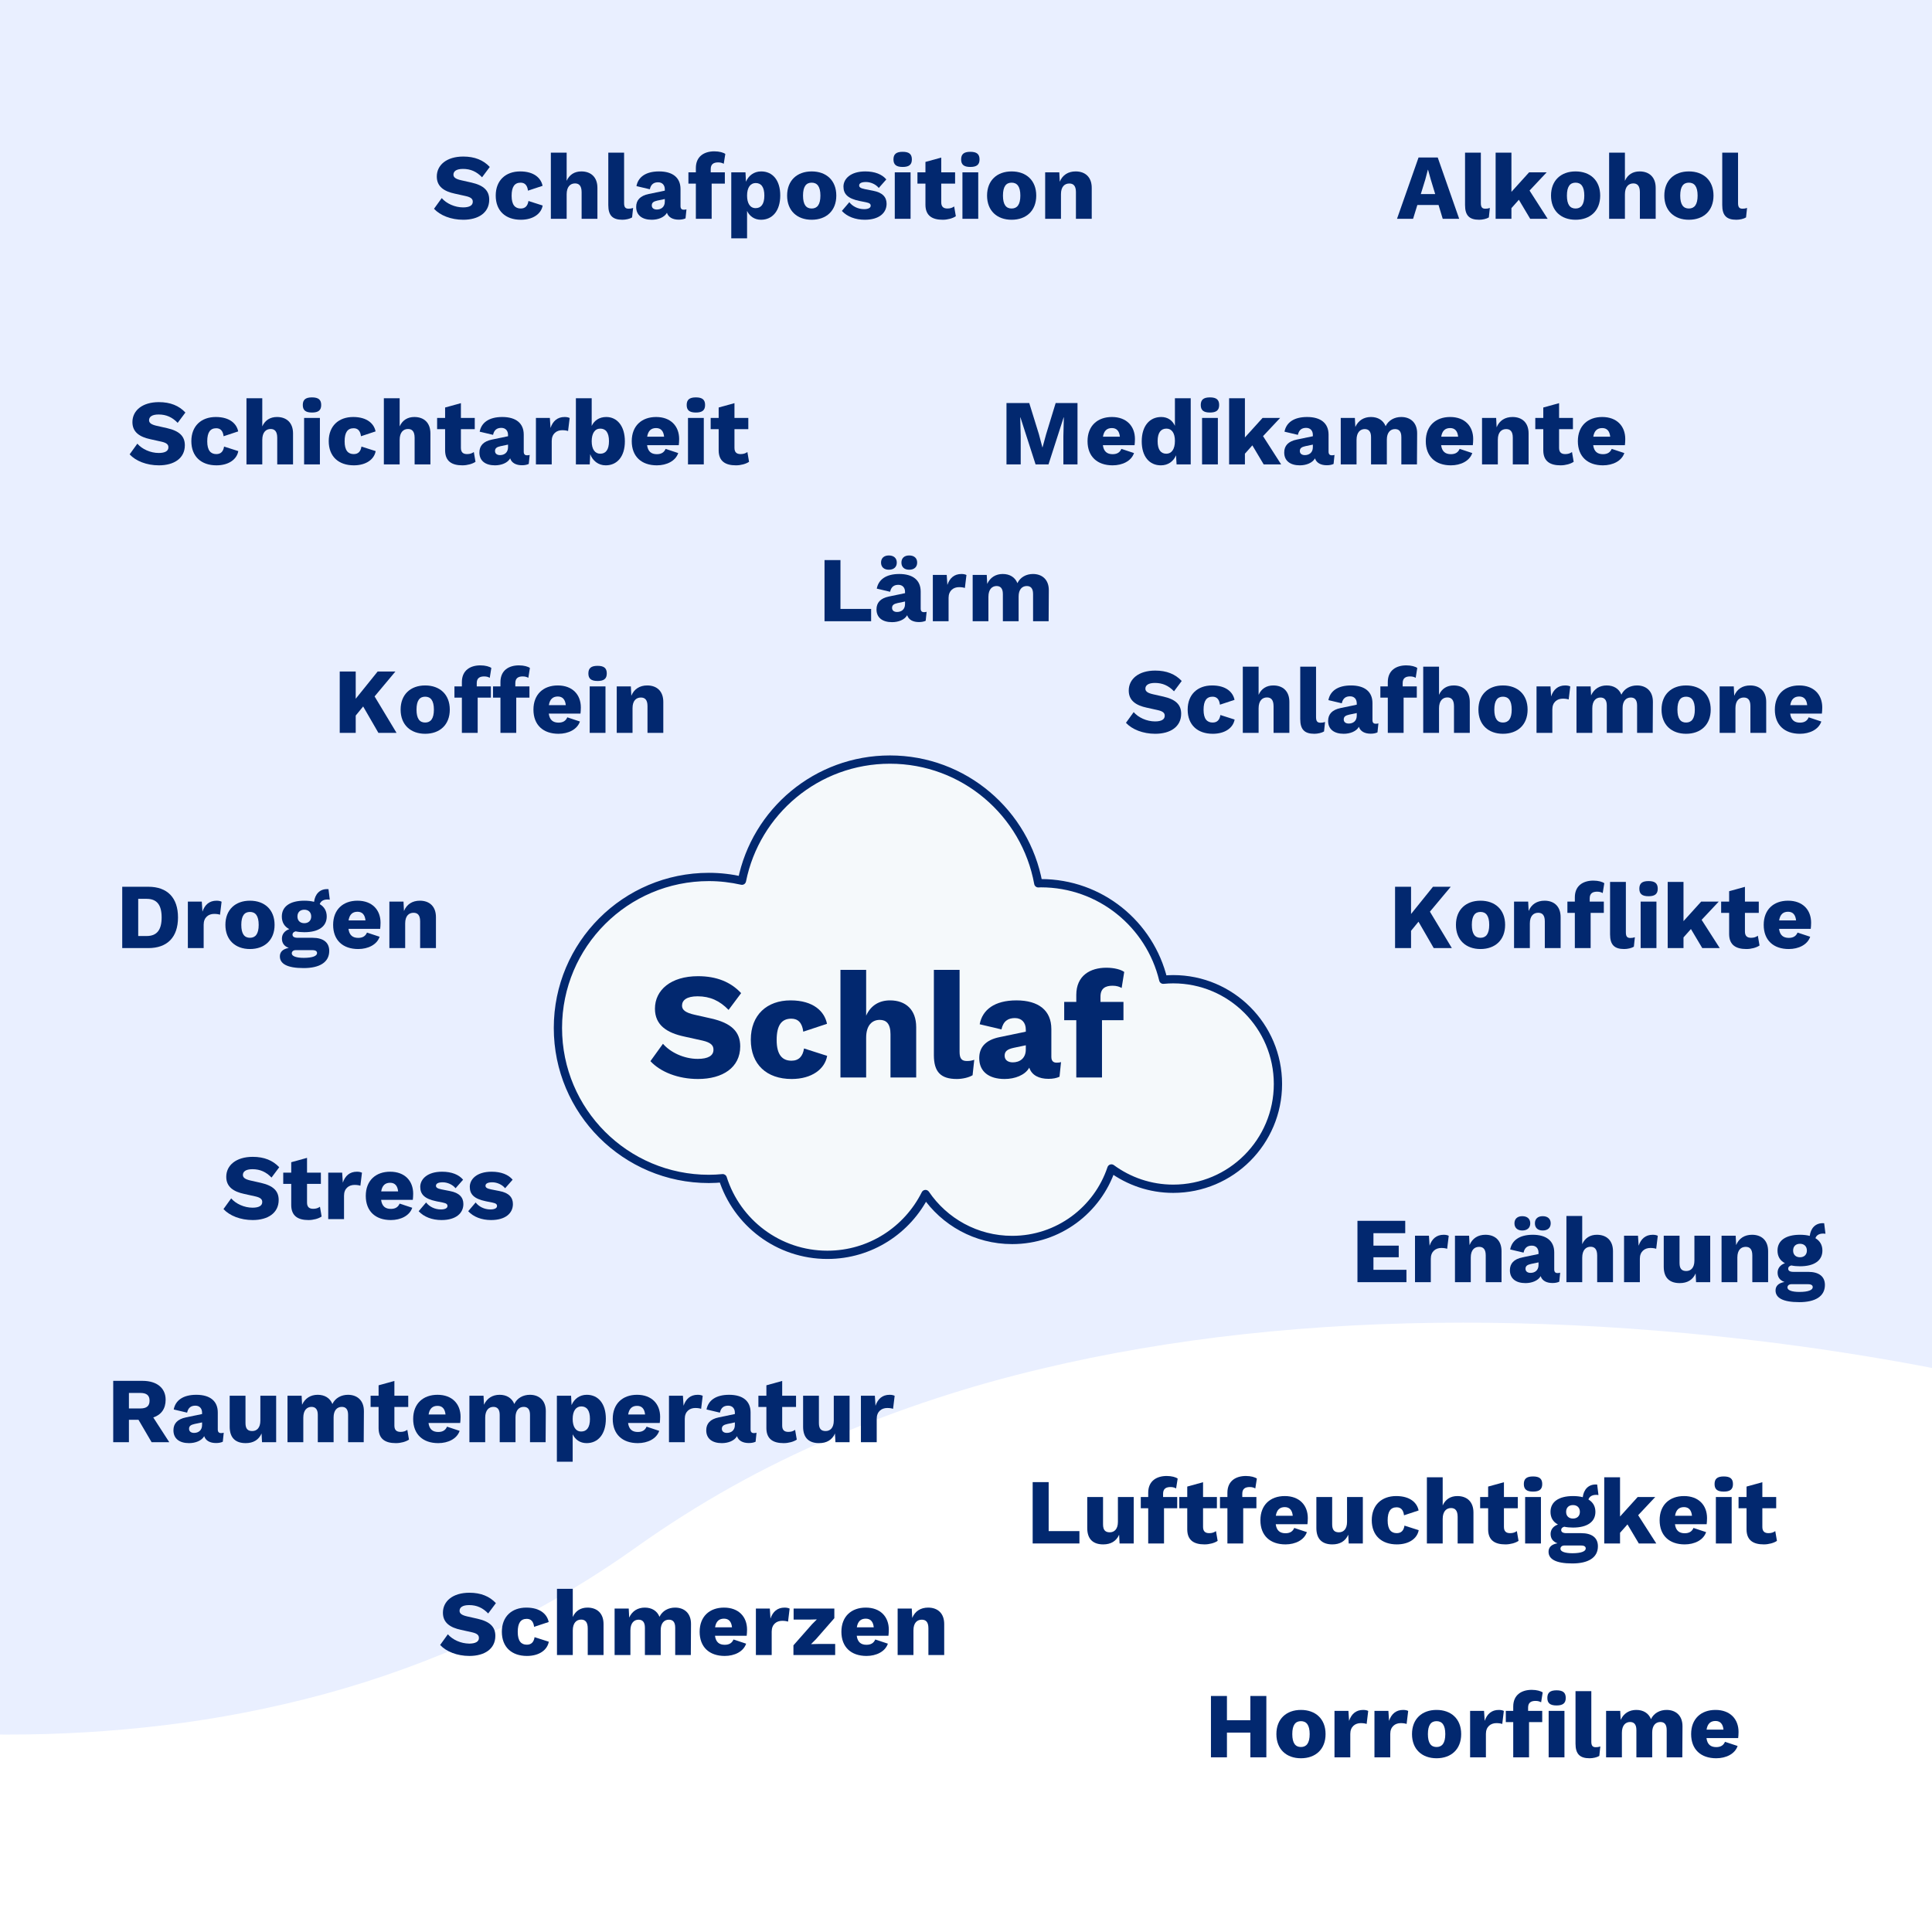 <?xml version="1.0" encoding="UTF-8"?> <svg xmlns="http://www.w3.org/2000/svg" xmlns:xlink="http://www.w3.org/1999/xlink" width="810" viewBox="0 0 810 810" height="810"> <defs> <g id="a"> <path d="M 26.344 0 L 19.641 -10.367 C 22.992 -11.496 24.824 -14.027 24.824 -17.809 C 24.824 -22.641 21.238 -25.719 15.121 -25.719 L 2.844 -25.719 L 2.844 0 L 9.43 0 L 9.43 -9.391 L 13.445 -9.391 L 18.941 0 Z M 9.43 -20.652 L 14.184 -20.652 C 16.797 -20.652 18.082 -19.68 18.082 -17.418 C 18.082 -15.121 16.797 -14.145 14.184 -14.145 L 9.43 -14.145 Z M 9.43 -20.652"></path> </g> <g id="i"> <path d="M 9.547 -5.184 L 9.547 -25.719 L 2.844 -25.719 L 2.844 0 L 22.445 0 L 22.445 -5.184 Z M 9.547 -5.184"></path> </g> <g id="p"> <path d="M 12.898 -26.109 C 5.922 -26.109 1.793 -22.562 1.793 -17.73 C 1.793 -13.445 4.949 -11.496 9.312 -10.562 L 14.066 -9.508 C 16.25 -9.004 16.914 -8.223 16.875 -7.133 C 16.875 -5.613 15.473 -4.793 12.82 -4.793 C 9.312 -4.793 5.805 -6.43 3.859 -8.691 L 0.625 -4.207 C 3.195 -1.441 7.715 0.391 12.898 0.391 C 19.211 0.391 23.773 -2.531 23.773 -8.027 C 23.773 -11.809 21.473 -14.027 16.328 -15.199 L 12.004 -16.172 C 9.742 -16.68 8.77 -17.379 8.77 -18.512 C 8.77 -19.875 9.898 -20.926 12.781 -20.926 C 16.016 -20.926 18.512 -19.758 20.77 -17.418 L 24.004 -21.746 C 21.316 -24.629 17.652 -26.109 12.898 -26.109 Z M 12.898 -26.109"></path> </g> <g id="v"> <path d="M 19.055 0 L 26.656 0 L 17.457 -15.277 L 26.188 -25.719 L 18.746 -25.719 L 9.547 -14.301 L 9.547 -25.719 L 2.844 -25.719 L 2.844 0 L 9.547 0 L 9.547 -7.25 L 12.664 -11.066 Z M 19.055 0"></path> </g> <g id="w"> <path d="M 32.617 -25.719 L 23.461 -25.719 L 19.445 -12.586 L 17.965 -7.172 L 17.887 -7.172 L 16.445 -12.625 L 12.391 -25.719 L 2.844 -25.719 L 2.844 0 L 8.809 0 L 8.809 -11.809 L 8.613 -19.719 L 8.691 -19.719 L 15.043 0 L 20.461 0 L 26.812 -19.719 L 26.891 -19.719 L 26.695 -11.809 L 26.695 0 L 32.617 0 Z M 32.617 -25.719"></path> </g> <g id="z"> <path d="M 2.844 0 L 23.383 0 L 23.383 -5.184 L 9.547 -5.184 L 9.547 -10.445 L 20.148 -10.445 L 20.148 -15.316 L 9.547 -15.316 L 9.547 -20.539 L 22.875 -20.539 L 22.875 -25.719 L 2.844 -25.719 Z M 2.844 0"></path> </g> <g id="B"> <path d="M 19.367 -25.719 L 19.367 -15.551 L 9.547 -15.551 L 9.547 -25.719 L 2.844 -25.719 L 2.844 0 L 9.547 0 L 9.547 -10.367 L 19.367 -10.367 L 19.367 0 L 26.07 0 L 26.07 -25.719 Z M 19.367 -25.719"></path> </g> <g id="N"> <path d="M 19.328 0 L 26.227 0 L 17.227 -25.719 L 9.195 -25.719 L 0.156 0 L 6.898 0 L 8.691 -5.805 L 17.574 -5.805 Z M 10.133 -10.367 L 12.043 -16.562 L 13.094 -20.578 L 13.172 -20.578 L 14.301 -16.523 L 16.172 -10.367 Z M 10.133 -10.367"></path> </g> <g id="O"> <path d="M 13.758 -25.719 L 2.844 -25.719 L 2.844 0 L 13.758 0 C 21.824 0 26.227 -4.637 26.227 -12.859 C 26.227 -21.082 21.824 -25.719 13.758 -25.719 Z M 13.094 -5.066 L 9.547 -5.066 L 9.547 -20.652 L 13.094 -20.652 C 17.457 -20.652 19.367 -18.004 19.367 -12.859 C 19.367 -7.715 17.457 -5.066 13.094 -5.066 Z M 13.094 -5.066"></path> </g> <g id="b"> <path d="M 21.199 -3.82 C 20.305 -3.82 19.836 -4.285 19.836 -5.34 L 19.836 -12.469 C 19.836 -17.305 16.523 -19.875 10.832 -19.875 C 5.184 -19.875 2.066 -17.457 1.363 -13.719 L 6.977 -12.391 C 7.441 -14.574 8.73 -15.316 10.445 -15.316 C 12.16 -15.316 13.25 -14.184 13.25 -12.355 L 13.25 -11.809 L 6.508 -10.406 C 2.883 -9.664 1.246 -7.793 1.246 -4.988 C 1.246 -1.48 3.781 0.391 7.793 0.391 C 10.406 0.391 13.055 -0.586 14.145 -2.531 C 14.77 -0.586 16.641 0.352 19.094 0.352 C 20.266 0.352 21.199 0.156 21.941 -0.195 L 22.328 -3.977 C 22.02 -3.859 21.629 -3.82 21.199 -3.82 Z M 9.898 -3.898 C 8.73 -3.898 7.793 -4.441 7.793 -5.613 C 7.793 -6.781 8.535 -7.289 10.094 -7.637 L 13.25 -8.301 L 13.25 -7.211 C 13.25 -4.91 11.652 -3.898 9.898 -3.898 Z M 9.898 -3.898"></path> </g> <g id="c"> <path d="M 8.965 0.391 C 12.121 0.391 14.418 -0.934 15.629 -3.664 L 15.82 0 L 21.746 0 L 21.746 -19.484 L 15.121 -19.484 L 15.121 -9.043 C 15.121 -6 13.602 -4.676 11.73 -4.676 C 9.898 -4.676 8.887 -5.535 8.887 -8.027 L 8.887 -19.484 L 2.262 -19.484 L 2.262 -6.469 C 2.262 -1.559 4.988 0.391 8.965 0.391 Z M 8.965 0.391"></path> </g> <g id="d"> <path d="M 2.379 0 L 9.004 0 L 9.004 -10.289 C 9.004 -13.484 10.602 -14.809 12.43 -14.809 C 13.992 -14.809 15.082 -13.914 15.082 -11.457 L 15.082 0 L 21.707 0 L 21.707 -10.406 C 21.707 -13.328 23.148 -14.809 25.137 -14.809 C 26.734 -14.809 27.785 -13.914 27.785 -11.457 L 27.785 0 L 34.332 0 L 34.41 -12.977 C 34.449 -17.535 31.566 -19.875 27.746 -19.875 C 24.941 -19.875 22.406 -18.551 21.199 -16.016 C 20.188 -18.551 17.926 -19.875 15.043 -19.875 C 12.082 -19.875 9.742 -18.434 8.496 -15.703 L 8.301 -19.484 L 2.379 -19.484 Z M 2.379 0"></path> </g> <g id="e"> <path d="M 15.938 -5.184 C 15.16 -4.637 14.34 -4.324 13.094 -4.324 C 11.457 -4.324 10.523 -5.066 10.523 -6.938 L 10.523 -14.77 L 16.328 -14.77 L 16.328 -19.484 L 10.523 -19.484 L 10.523 -25.68 L 3.898 -23.852 L 3.898 -19.484 L 0.547 -19.484 L 0.547 -14.77 L 3.898 -14.77 L 3.898 -5.844 C 3.938 -1.324 6.703 0.391 11.145 0.391 C 13.172 0.391 15.355 -0.195 16.641 -1.09 Z M 15.938 -5.184"></path> </g> <g id="f"> <path d="M 21.238 -10.641 C 21.238 -16.016 17.73 -19.875 11.574 -19.875 C 5.535 -19.875 1.363 -16.172 1.363 -9.742 C 1.363 -3.312 5.418 0.391 11.887 0.391 C 15.977 0.391 19.719 -1.402 20.848 -4.754 L 15.551 -6.508 C 14.965 -5.105 13.836 -4.285 11.887 -4.285 C 9.586 -4.285 8.145 -5.379 7.793 -8.066 L 21.082 -8.066 C 21.16 -8.691 21.238 -9.664 21.238 -10.641 Z M 11.574 -15.238 C 13.602 -15.238 14.691 -13.953 14.926 -11.613 L 7.832 -11.613 C 8.223 -14.105 9.508 -15.238 11.574 -15.238 Z M 11.574 -15.238"></path> </g> <g id="g"> <path d="M 14.926 -19.875 C 11.887 -19.875 9.625 -18.121 8.535 -15.551 L 8.34 -19.484 L 2.379 -19.484 L 2.379 8.184 L 9.004 8.184 L 9.004 -3.312 C 10.055 -1.129 12.043 0.391 14.848 0.391 C 19.641 0.391 22.914 -3.352 22.914 -9.82 C 22.914 -16.172 19.719 -19.875 14.926 -19.875 Z M 12.586 -4.48 C 10.289 -4.48 9.004 -6.469 9.004 -9.742 C 9.004 -13.133 10.406 -15.004 12.625 -15.004 C 14.887 -15.004 16.25 -13.367 16.25 -9.742 C 16.25 -6.117 14.848 -4.48 12.586 -4.48 Z M 12.586 -4.48"></path> </g> <g id="h"> <path d="M 2.379 0 L 9.004 0 L 9.004 -9.82 C 9.004 -12.859 11.027 -14.34 13.406 -14.34 C 14.535 -14.34 15.316 -14.184 15.859 -13.992 L 16.523 -19.445 C 16.094 -19.68 15.395 -19.875 14.418 -19.875 C 11.379 -19.875 9.469 -18.16 8.496 -15.277 L 8.223 -19.484 L 2.379 -19.484 Z M 2.379 0"></path> </g> <g id="j"> <path d="M 9.938 -20.848 C 9.938 -22.953 11.184 -23.656 13.055 -23.656 C 14.145 -23.656 14.848 -23.383 15.395 -23.07 L 16.055 -27.203 C 15.277 -27.785 13.562 -28.293 11.457 -28.293 C 7.289 -28.293 3.703 -26.266 3.703 -21.277 L 3.703 -19.484 L 0.586 -19.484 L 0.586 -14.77 L 3.703 -14.77 L 3.703 0 L 10.328 0 L 10.328 -14.77 L 15.859 -14.77 L 15.859 -19.484 L 9.938 -19.484 Z M 9.938 -20.848"></path> </g> <g id="k"> <path d="M 11.613 -19.875 C 5.535 -19.875 1.363 -16.133 1.363 -9.742 C 1.363 -3.352 5.457 0.391 11.887 0.391 C 17.109 0.391 20.461 -2.184 21.043 -5.574 L 15.082 -7.48 C 14.77 -5.457 13.758 -4.324 11.848 -4.324 C 9.508 -4.324 8.027 -5.805 8.027 -9.664 C 8.027 -13.484 9.312 -15.16 11.809 -15.16 C 13.562 -15.16 14.613 -14.066 14.887 -11.809 L 21.004 -13.836 C 20.383 -16.992 17.535 -19.875 11.613 -19.875 Z M 11.613 -19.875"></path> </g> <g id="l"> <path d="M 2.379 0 L 9.004 0 L 9.004 -10.25 C 9.004 -13.523 10.602 -14.848 12.508 -14.848 C 14.145 -14.848 15.277 -13.914 15.277 -11.145 L 15.277 0 L 21.902 0 L 21.902 -12.977 C 21.902 -17.496 19.172 -19.875 15.16 -19.875 C 12.355 -19.875 10.172 -18.551 9.004 -15.938 L 9.004 -27.746 L 2.379 -27.746 Z M 2.379 0"></path> </g> <g id="m"> <path d="M 5.691 -21.746 C 8.379 -21.746 9.547 -22.719 9.547 -24.902 C 9.547 -27.125 8.379 -28.098 5.691 -28.098 C 3 -28.098 1.832 -27.125 1.832 -24.902 C 1.832 -22.719 3 -21.746 5.691 -21.746 Z M 9.004 -19.484 L 2.379 -19.484 L 2.379 0 L 9.004 0 Z M 9.004 -19.484"></path> </g> <g id="n"> <path d="M 14.535 -4.324 L 8.34 -4.324 C 6.859 -4.324 6.156 -4.793 6.156 -5.652 C 6.156 -6.273 6.508 -6.742 7.441 -7.016 C 8.535 -6.781 9.742 -6.664 11.105 -6.664 C 17.07 -6.664 20.5 -9.043 20.5 -13.25 C 20.5 -15.551 19.484 -17.305 17.574 -18.434 C 18.004 -19.758 19.367 -20.652 21.785 -20.305 L 21.238 -24.707 C 17.457 -25.02 15.551 -22.406 15.199 -19.406 C 13.992 -19.719 12.625 -19.875 11.105 -19.875 C 5.145 -19.875 1.676 -17.457 1.676 -13.25 C 1.676 -10.832 2.727 -9.043 4.793 -7.949 C 2.883 -7.289 1.715 -5.844 1.715 -4.016 C 1.715 -2.105 2.648 -0.781 4.598 -0.078 C 1.949 0.391 0.855 1.715 0.855 3.469 C 0.855 6.508 3.781 8.379 10.832 8.379 C 17.379 8.379 21.551 6.039 21.551 1.168 C 21.551 -2.379 19.055 -4.324 14.535 -4.324 Z M 11.105 -16.094 C 12.781 -16.094 13.992 -15.082 13.992 -13.25 C 13.992 -11.457 12.781 -10.445 11.105 -10.445 C 9.391 -10.445 8.223 -11.457 8.223 -13.25 C 8.223 -15.082 9.391 -16.094 11.105 -16.094 Z M 10.871 4.094 C 7.715 4.094 5.844 3.391 5.844 2.223 C 5.844 1.441 6.469 0.855 7.48 0.855 L 14.457 0.855 C 15.938 0.855 16.445 1.363 16.445 2.105 C 16.445 3.273 14.613 4.094 10.871 4.094 Z M 10.871 4.094"></path> </g> <g id="o"> <path d="M 16.875 0 L 24.199 0 L 16.602 -11.848 L 23.773 -19.484 L 16.406 -19.484 L 9.004 -11.301 L 9.004 -27.746 L 2.379 -27.746 L 2.379 0 L 9.004 0 L 9.004 -4.48 L 12.121 -7.988 Z M 16.875 0"></path> </g> <g id="q"> <path d="M 8.926 -27.746 L 2.301 -27.746 L 2.301 -5.77 C 2.301 -1.441 4.055 0.391 8.223 0.391 C 9.664 0.391 11.34 0 12.277 -0.586 L 12.703 -4.559 C 12.004 -4.324 11.574 -4.246 10.793 -4.246 C 9.43 -4.246 8.926 -4.91 8.926 -6.625 Z M 8.926 -27.746"></path> </g> <g id="r"> <path d="M 11.652 -19.875 C 5.574 -19.875 1.363 -16.133 1.363 -9.742 C 1.363 -3.352 5.574 0.391 11.652 0.391 C 17.77 0.391 21.98 -3.352 21.98 -9.742 C 21.98 -16.133 17.77 -19.875 11.652 -19.875 Z M 11.652 -15.16 C 13.953 -15.16 15.316 -13.562 15.316 -9.742 C 15.316 -5.922 13.953 -4.324 11.652 -4.324 C 9.352 -4.324 8.027 -5.922 8.027 -9.742 C 8.027 -13.562 9.352 -15.16 11.652 -15.16 Z M 11.652 -15.16"></path> </g> <g id="s"> <path d="M 10.562 0.391 C 16.68 0.391 19.719 -2.531 19.719 -6.312 C 19.719 -9.043 18.082 -11.027 14.066 -11.77 L 10.523 -12.469 C 8.77 -12.82 8.223 -13.289 8.223 -13.992 C 8.223 -14.887 9.156 -15.434 11.066 -15.434 C 13.016 -15.434 15.199 -14.496 16.445 -12.938 L 19.602 -16.523 C 17.809 -18.668 14.77 -19.875 10.793 -19.875 C 4.52 -19.875 1.637 -16.68 1.637 -13.523 C 1.637 -10.367 3.469 -8.496 8.379 -7.48 L 11.105 -6.938 C 12.664 -6.625 13.055 -6.195 13.055 -5.496 C 13.055 -4.52 11.887 -4.055 10.289 -4.055 C 7.637 -4.055 5.379 -5.301 4.094 -6.977 L 0.973 -3.312 C 3.195 -0.895 6.664 0.391 10.562 0.391 Z M 10.562 0.391"></path> </g> <g id="t"> <path d="M 15.16 -19.875 C 12.043 -19.875 9.664 -18.395 8.496 -15.551 L 8.301 -19.484 L 2.379 -19.484 L 2.379 0 L 9.004 0 L 9.004 -10.328 C 9.004 -13.562 10.602 -14.809 12.508 -14.809 C 14.145 -14.809 15.277 -13.914 15.277 -11.223 L 15.277 0 L 21.902 0 L 21.902 -12.977 C 21.902 -17.496 19.172 -19.875 15.16 -19.875 Z M 15.16 -19.875"></path> </g> <g id="x"> <path d="M 15.434 -27.746 L 15.434 -16.172 C 14.418 -18.395 12.469 -19.875 9.703 -19.875 C 4.871 -19.875 1.52 -16.172 1.52 -9.664 C 1.52 -3.312 4.715 0.391 9.547 0.391 C 12.508 0.391 14.809 -1.207 15.898 -3.82 L 16.133 0 L 22.059 0 L 22.059 -27.746 Z M 11.848 -4.48 C 9.547 -4.48 8.184 -6.117 8.184 -9.742 C 8.184 -13.367 9.586 -15.004 11.887 -15.004 C 14.105 -15.004 15.434 -13.133 15.434 -9.859 C 15.434 -6.352 14.027 -4.48 11.848 -4.48 Z M 11.848 -4.48"></path> </g> <g id="y"> <path d="M 15.121 -19.875 C 12.121 -19.875 10.055 -18.355 9.004 -16.133 L 9.004 -27.746 L 2.379 -27.746 L 2.379 0 L 8.184 0 L 8.379 -4.285 C 9.43 -1.52 11.77 0.391 14.887 0.391 C 19.68 0.391 22.914 -3.312 22.914 -9.664 C 22.914 -16.133 19.641 -19.875 15.121 -19.875 Z M 12.586 -4.48 C 10.406 -4.48 9.004 -6.312 9.004 -9.703 C 9.004 -13.016 10.328 -15.004 12.586 -15.004 C 14.887 -15.004 16.25 -13.367 16.25 -9.742 C 16.25 -6.117 14.887 -4.48 12.586 -4.48 Z M 12.586 -4.48"></path> </g> <g id="A"> <path d="M 6.43 -21.668 C 8.535 -21.668 9.781 -22.797 9.781 -24.668 C 9.781 -26.539 8.535 -27.668 6.43 -27.668 C 4.402 -27.668 3.156 -26.539 3.156 -24.668 C 3.156 -22.797 4.402 -21.668 6.43 -21.668 Z M 15.004 -21.668 C 17.109 -21.668 18.355 -22.797 18.355 -24.668 C 18.355 -26.539 17.109 -27.668 15.004 -27.668 C 12.938 -27.668 11.73 -26.539 11.73 -24.668 C 11.73 -22.797 12.938 -21.668 15.004 -21.668 Z M 21.199 -3.82 C 20.305 -3.82 19.836 -4.285 19.836 -5.34 L 19.836 -12.469 C 19.836 -17.305 16.523 -19.875 10.832 -19.875 C 5.184 -19.875 2.066 -17.457 1.363 -13.719 L 6.977 -12.391 C 7.441 -14.574 8.73 -15.316 10.445 -15.316 C 12.16 -15.316 13.25 -14.184 13.25 -12.355 L 13.25 -11.809 L 6.508 -10.406 C 2.883 -9.664 1.246 -7.793 1.246 -4.988 C 1.246 -1.48 3.781 0.391 7.793 0.391 C 10.406 0.391 13.055 -0.586 14.145 -2.531 C 14.77 -0.586 16.641 0.352 19.094 0.352 C 20.266 0.352 21.199 0.156 21.941 -0.195 L 22.328 -3.977 C 22.02 -3.859 21.629 -3.82 21.199 -3.82 Z M 9.898 -3.898 C 8.73 -3.898 7.793 -4.441 7.793 -5.613 C 7.793 -6.781 8.535 -7.289 10.094 -7.637 L 13.25 -8.301 L 13.25 -7.211 C 13.25 -4.91 11.652 -3.898 9.898 -3.898 Z M 9.898 -3.898"></path> </g> <g id="u"> <path d="M 1.363 0 L 18.863 0 L 18.863 -4.637 L 12.16 -4.637 L 8.73 -4.559 L 10.871 -6.703 L 18.512 -15.434 L 18.512 -19.484 L 1.441 -19.484 L 1.441 -14.848 L 8.105 -14.848 L 11.184 -14.926 L 9.117 -12.859 L 1.363 -4.055 Z M 1.363 0"></path> </g> <g id="D"> <path d="M 20.98 -42.469 C 9.633 -42.469 2.914 -36.699 2.914 -28.84 C 2.914 -21.867 8.051 -18.699 15.148 -17.176 L 22.883 -15.465 C 26.43 -14.641 27.508 -13.375 27.445 -11.598 C 27.445 -9.129 25.164 -7.797 20.852 -7.797 C 15.148 -7.797 9.445 -10.457 6.273 -14.133 L 1.016 -6.844 C 5.199 -2.344 12.551 0.633 20.98 0.633 C 31.246 0.633 38.664 -4.121 38.664 -13.059 C 38.664 -19.207 34.926 -22.816 26.559 -24.719 L 19.523 -26.305 C 15.848 -27.129 14.262 -28.27 14.262 -30.105 C 14.262 -32.324 16.098 -34.035 20.789 -34.035 C 26.051 -34.035 30.105 -32.137 33.785 -28.332 L 39.043 -35.367 C 34.672 -40.059 28.711 -42.469 20.98 -42.469 Z M 20.98 -42.469"></path> </g> <g id="E"> <path d="M 18.887 -32.324 C 9 -32.324 2.219 -26.242 2.219 -15.848 C 2.219 -5.449 8.875 0.633 19.332 0.633 C 27.824 0.633 33.277 -3.551 34.227 -9.062 L 24.531 -12.168 C 24.023 -8.875 22.375 -7.035 19.27 -7.035 C 15.465 -7.035 13.059 -9.445 13.059 -15.719 C 13.059 -21.93 15.148 -24.656 19.207 -24.656 C 22.059 -24.656 23.77 -22.883 24.211 -19.207 L 34.164 -22.5 C 33.148 -27.637 28.523 -32.324 18.887 -32.324 Z M 18.887 -32.324"></path> </g> <g id="F"> <path d="M 3.867 0 L 14.641 0 L 14.641 -16.668 C 14.641 -21.992 17.242 -24.148 20.348 -24.148 C 23.008 -24.148 24.848 -22.629 24.848 -18.129 L 24.848 0 L 35.621 0 L 35.621 -21.105 C 35.621 -28.461 31.184 -32.324 24.656 -32.324 C 20.094 -32.324 16.543 -30.172 14.641 -25.922 L 14.641 -45.129 L 3.867 -45.129 Z M 3.867 0"></path> </g> <g id="G"> <path d="M 14.516 -45.129 L 3.738 -45.129 L 3.738 -9.379 C 3.738 -2.344 6.594 0.633 13.375 0.633 C 15.719 0.633 18.445 0 19.965 -0.949 L 20.664 -7.414 C 19.523 -7.035 18.824 -6.91 17.559 -6.91 C 15.34 -6.91 14.516 -7.984 14.516 -10.773 Z M 14.516 -45.129"></path> </g> <g id="H"> <path d="M 34.48 -6.211 C 33.023 -6.211 32.262 -6.973 32.262 -8.684 L 32.262 -20.281 C 32.262 -28.141 26.875 -32.324 17.621 -32.324 C 8.43 -32.324 3.359 -28.395 2.219 -22.312 L 11.344 -20.156 C 12.105 -23.707 14.199 -24.91 16.988 -24.91 C 19.777 -24.91 21.551 -23.07 21.551 -20.094 L 21.551 -19.207 L 10.586 -16.922 C 4.691 -15.719 2.027 -12.676 2.027 -8.113 C 2.027 -2.41 6.148 0.633 12.676 0.633 C 16.922 0.633 21.234 -0.949 23.008 -4.121 C 24.023 -0.949 27.066 0.57 31.059 0.57 C 32.961 0.57 34.48 0.254 35.684 -0.316 L 36.32 -6.465 C 35.812 -6.273 35.18 -6.211 34.48 -6.211 Z M 16.098 -6.34 C 14.199 -6.34 12.676 -7.227 12.676 -9.129 C 12.676 -11.027 13.883 -11.852 16.418 -12.422 L 21.551 -13.5 L 21.551 -11.727 C 21.551 -7.984 18.953 -6.34 16.098 -6.34 Z M 16.098 -6.34"></path> </g> <g id="I"> <path d="M 16.164 -33.91 C 16.164 -37.332 18.191 -38.473 21.234 -38.473 C 23.008 -38.473 24.148 -38.031 25.035 -37.523 L 26.113 -44.242 C 24.848 -45.191 22.059 -46.016 18.633 -46.016 C 11.852 -46.016 6.02 -42.719 6.02 -34.605 L 6.02 -31.691 L 0.949 -31.691 L 0.949 -24.023 L 6.02 -24.023 L 6.02 0 L 16.797 0 L 16.797 -24.023 L 25.797 -24.023 L 25.797 -31.691 L 16.164 -31.691 Z M 16.164 -33.91"></path> </g> <g id="J"> <path d="M 9.516 -5.164 L 9.516 -25.637 L 2.836 -25.637 L 2.836 0 L 22.375 0 L 22.375 -5.164 Z M 9.516 -5.164"></path> </g> <g id="K"> <path d="M 6.41 -21.598 C 8.508 -21.598 9.75 -22.723 9.75 -24.586 C 9.75 -26.453 8.508 -27.578 6.41 -27.578 C 4.391 -27.578 3.145 -26.453 3.145 -24.586 C 3.145 -22.723 4.391 -21.598 6.41 -21.598 Z M 14.953 -21.598 C 17.051 -21.598 18.293 -22.723 18.293 -24.586 C 18.293 -26.453 17.051 -27.578 14.953 -27.578 C 12.895 -27.578 11.691 -26.453 11.691 -24.586 C 11.691 -22.723 12.895 -21.598 14.953 -21.598 Z M 21.129 -3.805 C 20.238 -3.805 19.77 -4.273 19.77 -5.32 L 19.77 -12.43 C 19.77 -17.246 16.469 -19.809 10.797 -19.809 C 5.164 -19.809 2.059 -17.402 1.359 -13.672 L 6.953 -12.352 C 7.418 -14.527 8.699 -15.266 10.41 -15.266 C 12.117 -15.266 13.207 -14.137 13.207 -12.312 L 13.207 -11.77 L 6.488 -10.371 C 2.875 -9.633 1.242 -7.77 1.242 -4.973 C 1.242 -1.477 3.77 0.387 7.77 0.387 C 10.371 0.387 13.012 -0.582 14.102 -2.523 C 14.723 -0.582 16.586 0.348 19.031 0.348 C 20.199 0.348 21.129 0.156 21.867 -0.195 L 22.258 -3.961 C 21.945 -3.844 21.559 -3.805 21.129 -3.805 Z M 9.867 -3.883 C 8.699 -3.883 7.77 -4.43 7.77 -5.594 C 7.77 -6.758 8.508 -7.262 10.059 -7.613 L 13.207 -8.273 L 13.207 -7.188 C 13.207 -4.895 11.613 -3.883 9.867 -3.883 Z M 9.867 -3.883"></path> </g> <g id="L"> <path d="M 2.371 0 L 8.973 0 L 8.973 -9.789 C 8.973 -12.816 10.992 -14.293 13.363 -14.293 C 14.488 -14.293 15.266 -14.137 15.809 -13.945 L 16.469 -19.383 C 16.043 -19.617 15.344 -19.809 14.371 -19.809 C 11.344 -19.809 9.438 -18.102 8.469 -15.227 L 8.195 -19.422 L 2.371 -19.422 Z M 2.371 0"></path> </g> <g id="M"> <path d="M 2.371 0 L 8.973 0 L 8.973 -10.254 C 8.973 -13.438 10.566 -14.762 12.391 -14.762 C 13.945 -14.762 15.031 -13.867 15.031 -11.418 L 15.031 0 L 21.637 0 L 21.637 -10.371 C 21.637 -13.285 23.07 -14.762 25.055 -14.762 C 26.645 -14.762 27.695 -13.867 27.695 -11.418 L 27.695 0 L 34.219 0 L 34.297 -12.934 C 34.336 -17.48 31.461 -19.809 27.656 -19.809 C 24.859 -19.809 22.336 -18.488 21.129 -15.965 C 20.121 -18.488 17.867 -19.809 14.992 -19.809 C 12.043 -19.809 9.711 -18.371 8.469 -15.652 L 8.273 -19.422 L 2.371 -19.422 Z M 2.371 0"></path> </g> <clipPath id="C"> <path d="M 232.184 316.586 L 537.512 316.586 L 537.512 528 L 232.184 528 Z M 232.184 316.586"></path> </clipPath> </defs> <path fill="#FFF" d="M-81 -81H891V891H-81z"></path> <path fill="#FFF" d="M-81 -81H891V891H-81z"></path> <path fill="#FFF" d="M-81 -81H891V891H-81z"></path> <path fill="#E9EFFF" d="M 2.801 727.227 L 2.762 727.227 C 1.855 727.227 0.914 727.227 0 727.211 L 0 -400.168 L 857.25 -400.168 L 852.043 331.551 L 852.133 582.77 C 851.898 582.703 824.336 575.477 782.613 568.641 C 757.457 564.512 732.184 561.285 706.797 558.941 C 675.117 556.008 643.711 554.523 613.445 554.523 C 549.957 554.523 490.586 561 436.992 573.781 C 406.84 580.883 377.516 590.492 349.012 602.617 C 320.047 614.949 292.73 630.223 267.062 648.453 C 246.715 662.988 225.199 675.52 202.516 686.047 C 180.934 696 158.672 704.09 135.734 710.316 C 113.656 716.27 91.262 720.613 68.555 723.34 C 46.715 725.961 24.797 727.254 2.801 727.227 Z M 2.801 727.227"></path> <g fill="#02286F"> <use xmlns:xlink="http://www.w3.org/1999/xlink" x="44.621" y="604.648" xlink:href="#a" xlink:type="simple" xlink:actuate="onLoad" xlink:show="embed"></use> </g> <g fill="#02286F"> <use xmlns:xlink="http://www.w3.org/1999/xlink" x="71.471" y="604.648" xlink:href="#b" xlink:type="simple" xlink:actuate="onLoad" xlink:show="embed"></use> </g> <g fill="#02286F"> <use xmlns:xlink="http://www.w3.org/1999/xlink" x="94.035" y="604.648" xlink:href="#c" xlink:type="simple" xlink:actuate="onLoad" xlink:show="embed"></use> </g> <g fill="#02286F"> <use xmlns:xlink="http://www.w3.org/1999/xlink" x="118.157" y="604.648" xlink:href="#d" xlink:type="simple" xlink:actuate="onLoad" xlink:show="embed"></use> </g> <g fill="#02286F"> <use xmlns:xlink="http://www.w3.org/1999/xlink" x="154.829" y="604.648" xlink:href="#e" xlink:type="simple" xlink:actuate="onLoad" xlink:show="embed"></use> </g> <g fill="#02286F"> <use xmlns:xlink="http://www.w3.org/1999/xlink" x="171.859" y="604.648" xlink:href="#f" xlink:type="simple" xlink:actuate="onLoad" xlink:show="embed"></use> </g> <g fill="#02286F"> <use xmlns:xlink="http://www.w3.org/1999/xlink" x="194.422" y="604.648" xlink:href="#d" xlink:type="simple" xlink:actuate="onLoad" xlink:show="embed"></use> </g> <g fill="#02286F"> <use xmlns:xlink="http://www.w3.org/1999/xlink" x="231.093" y="604.648" xlink:href="#g" xlink:type="simple" xlink:actuate="onLoad" xlink:show="embed"></use> </g> <g fill="#02286F"> <use xmlns:xlink="http://www.w3.org/1999/xlink" x="255.528" y="604.648" xlink:href="#f" xlink:type="simple" xlink:actuate="onLoad" xlink:show="embed"></use> </g> <g fill="#02286F"> <use xmlns:xlink="http://www.w3.org/1999/xlink" x="278.092" y="604.648" xlink:href="#h" xlink:type="simple" xlink:actuate="onLoad" xlink:show="embed"></use> </g> <g fill="#02286F"> <use xmlns:xlink="http://www.w3.org/1999/xlink" x="294.849" y="604.648" xlink:href="#b" xlink:type="simple" xlink:actuate="onLoad" xlink:show="embed"></use> </g> <g fill="#02286F"> <use xmlns:xlink="http://www.w3.org/1999/xlink" x="317.413" y="604.648" xlink:href="#e" xlink:type="simple" xlink:actuate="onLoad" xlink:show="embed"></use> </g> <g fill="#02286F"> <use xmlns:xlink="http://www.w3.org/1999/xlink" x="334.443" y="604.648" xlink:href="#c" xlink:type="simple" xlink:actuate="onLoad" xlink:show="embed"></use> </g> <g fill="#02286F"> <use xmlns:xlink="http://www.w3.org/1999/xlink" x="358.565" y="604.648" xlink:href="#h" xlink:type="simple" xlink:actuate="onLoad" xlink:show="embed"></use> </g> <g fill="#02286F"> <use xmlns:xlink="http://www.w3.org/1999/xlink" x="430.109" y="647.105" xlink:href="#i" xlink:type="simple" xlink:actuate="onLoad" xlink:show="embed"></use> </g> <g fill="#02286F"> <use xmlns:xlink="http://www.w3.org/1999/xlink" x="453.569" y="647.105" xlink:href="#c" xlink:type="simple" xlink:actuate="onLoad" xlink:show="embed"></use> </g> <g fill="#02286F"> <use xmlns:xlink="http://www.w3.org/1999/xlink" x="477.692" y="647.105" xlink:href="#j" xlink:type="simple" xlink:actuate="onLoad" xlink:show="embed"></use> </g> <g fill="#02286F"> <use xmlns:xlink="http://www.w3.org/1999/xlink" x="493.864" y="647.105" xlink:href="#e" xlink:type="simple" xlink:actuate="onLoad" xlink:show="embed"></use> </g> <g fill="#02286F"> <use xmlns:xlink="http://www.w3.org/1999/xlink" x="510.894" y="647.105" xlink:href="#j" xlink:type="simple" xlink:actuate="onLoad" xlink:show="embed"></use> </g> <g fill="#02286F"> <use xmlns:xlink="http://www.w3.org/1999/xlink" x="527.067" y="647.105" xlink:href="#f" xlink:type="simple" xlink:actuate="onLoad" xlink:show="embed"></use> </g> <g fill="#02286F"> <use xmlns:xlink="http://www.w3.org/1999/xlink" x="549.631" y="647.105" xlink:href="#c" xlink:type="simple" xlink:actuate="onLoad" xlink:show="embed"></use> </g> <g fill="#02286F"> <use xmlns:xlink="http://www.w3.org/1999/xlink" x="573.753" y="647.105" xlink:href="#k" xlink:type="simple" xlink:actuate="onLoad" xlink:show="embed"></use> </g> <g fill="#02286F"> <use xmlns:xlink="http://www.w3.org/1999/xlink" x="595.849" y="647.105" xlink:href="#l" xlink:type="simple" xlink:actuate="onLoad" xlink:show="embed"></use> </g> <g fill="#02286F"> <use xmlns:xlink="http://www.w3.org/1999/xlink" x="620.011" y="647.105" xlink:href="#e" xlink:type="simple" xlink:actuate="onLoad" xlink:show="embed"></use> </g> <g fill="#02286F"> <use xmlns:xlink="http://www.w3.org/1999/xlink" x="637.041" y="647.105" xlink:href="#m" xlink:type="simple" xlink:actuate="onLoad" xlink:show="embed"></use> </g> <g fill="#02286F"> <use xmlns:xlink="http://www.w3.org/1999/xlink" x="648.381" y="647.105" xlink:href="#n" xlink:type="simple" xlink:actuate="onLoad" xlink:show="embed"></use> </g> <g fill="#02286F"> <use xmlns:xlink="http://www.w3.org/1999/xlink" x="670.205" y="647.105" xlink:href="#o" xlink:type="simple" xlink:actuate="onLoad" xlink:show="embed"></use> </g> <g fill="#02286F"> <use xmlns:xlink="http://www.w3.org/1999/xlink" x="694.444" y="647.105" xlink:href="#f" xlink:type="simple" xlink:actuate="onLoad" xlink:show="embed"></use> </g> <g fill="#02286F"> <use xmlns:xlink="http://www.w3.org/1999/xlink" x="717.008" y="647.105" xlink:href="#m" xlink:type="simple" xlink:actuate="onLoad" xlink:show="embed"></use> </g> <g fill="#02286F"> <use xmlns:xlink="http://www.w3.org/1999/xlink" x="728.349" y="647.105" xlink:href="#e" xlink:type="simple" xlink:actuate="onLoad" xlink:show="embed"></use> </g> <g fill="#02286F"> <use xmlns:xlink="http://www.w3.org/1999/xlink" x="181.336" y="91.743" xlink:href="#p" xlink:type="simple" xlink:actuate="onLoad" xlink:show="embed"></use> </g> <g fill="#02286F"> <use xmlns:xlink="http://www.w3.org/1999/xlink" x="206.472" y="91.743" xlink:href="#k" xlink:type="simple" xlink:actuate="onLoad" xlink:show="embed"></use> </g> <g fill="#02286F"> <use xmlns:xlink="http://www.w3.org/1999/xlink" x="228.568" y="91.743" xlink:href="#l" xlink:type="simple" xlink:actuate="onLoad" xlink:show="embed"></use> </g> <g fill="#02286F"> <use xmlns:xlink="http://www.w3.org/1999/xlink" x="252.73" y="91.743" xlink:href="#q" xlink:type="simple" xlink:actuate="onLoad" xlink:show="embed"></use> </g> <g fill="#02286F"> <use xmlns:xlink="http://www.w3.org/1999/xlink" x="265.473" y="91.743" xlink:href="#b" xlink:type="simple" xlink:actuate="onLoad" xlink:show="embed"></use> </g> <g fill="#02286F"> <use xmlns:xlink="http://www.w3.org/1999/xlink" x="288.037" y="91.743" xlink:href="#j" xlink:type="simple" xlink:actuate="onLoad" xlink:show="embed"></use> </g> <g fill="#02286F"> <use xmlns:xlink="http://www.w3.org/1999/xlink" x="304.209" y="91.743" xlink:href="#g" xlink:type="simple" xlink:actuate="onLoad" xlink:show="embed"></use> </g> <g fill="#02286F"> <use xmlns:xlink="http://www.w3.org/1999/xlink" x="328.644" y="91.743" xlink:href="#r" xlink:type="simple" xlink:actuate="onLoad" xlink:show="embed"></use> </g> <g fill="#02286F"> <use xmlns:xlink="http://www.w3.org/1999/xlink" x="351.987" y="91.743" xlink:href="#s" xlink:type="simple" xlink:actuate="onLoad" xlink:show="embed"></use> </g> <g fill="#02286F"> <use xmlns:xlink="http://www.w3.org/1999/xlink" x="372.758" y="91.743" xlink:href="#m" xlink:type="simple" xlink:actuate="onLoad" xlink:show="embed"></use> </g> <g fill="#02286F"> <use xmlns:xlink="http://www.w3.org/1999/xlink" x="384.098" y="91.743" xlink:href="#e" xlink:type="simple" xlink:actuate="onLoad" xlink:show="embed"></use> </g> <g fill="#02286F"> <use xmlns:xlink="http://www.w3.org/1999/xlink" x="401.128" y="91.743" xlink:href="#m" xlink:type="simple" xlink:actuate="onLoad" xlink:show="embed"></use> </g> <g fill="#02286F"> <use xmlns:xlink="http://www.w3.org/1999/xlink" x="412.469" y="91.743" xlink:href="#r" xlink:type="simple" xlink:actuate="onLoad" xlink:show="embed"></use> </g> <g fill="#02286F"> <use xmlns:xlink="http://www.w3.org/1999/xlink" x="435.812" y="91.743" xlink:href="#t" xlink:type="simple" xlink:actuate="onLoad" xlink:show="embed"></use> </g> <g fill="#02286F"> <use xmlns:xlink="http://www.w3.org/1999/xlink" x="183.904" y="693.87" xlink:href="#p" xlink:type="simple" xlink:actuate="onLoad" xlink:show="embed"></use> </g> <g fill="#02286F"> <use xmlns:xlink="http://www.w3.org/1999/xlink" x="209.039" y="693.87" xlink:href="#k" xlink:type="simple" xlink:actuate="onLoad" xlink:show="embed"></use> </g> <g fill="#02286F"> <use xmlns:xlink="http://www.w3.org/1999/xlink" x="231.136" y="693.87" xlink:href="#l" xlink:type="simple" xlink:actuate="onLoad" xlink:show="embed"></use> </g> <g fill="#02286F"> <use xmlns:xlink="http://www.w3.org/1999/xlink" x="255.297" y="693.87" xlink:href="#d" xlink:type="simple" xlink:actuate="onLoad" xlink:show="embed"></use> </g> <g fill="#02286F"> <use xmlns:xlink="http://www.w3.org/1999/xlink" x="291.968" y="693.87" xlink:href="#f" xlink:type="simple" xlink:actuate="onLoad" xlink:show="embed"></use> </g> <g fill="#02286F"> <use xmlns:xlink="http://www.w3.org/1999/xlink" x="314.532" y="693.87" xlink:href="#h" xlink:type="simple" xlink:actuate="onLoad" xlink:show="embed"></use> </g> <g fill="#02286F"> <use xmlns:xlink="http://www.w3.org/1999/xlink" x="331.289" y="693.87" xlink:href="#u" xlink:type="simple" xlink:actuate="onLoad" xlink:show="embed"></use> </g> <g fill="#02286F"> <use xmlns:xlink="http://www.w3.org/1999/xlink" x="351.398" y="693.87" xlink:href="#f" xlink:type="simple" xlink:actuate="onLoad" xlink:show="embed"></use> </g> <g fill="#02286F"> <use xmlns:xlink="http://www.w3.org/1999/xlink" x="373.962" y="693.87" xlink:href="#t" xlink:type="simple" xlink:actuate="onLoad" xlink:show="embed"></use> </g> <g fill="#02286F"> <use xmlns:xlink="http://www.w3.org/1999/xlink" x="139.59" y="307.251" xlink:href="#v" xlink:type="simple" xlink:actuate="onLoad" xlink:show="embed"></use> </g> <g fill="#02286F"> <use xmlns:xlink="http://www.w3.org/1999/xlink" x="166.597" y="307.251" xlink:href="#r" xlink:type="simple" xlink:actuate="onLoad" xlink:show="embed"></use> </g> <g fill="#02286F"> <use xmlns:xlink="http://www.w3.org/1999/xlink" x="189.94" y="307.251" xlink:href="#j" xlink:type="simple" xlink:actuate="onLoad" xlink:show="embed"></use> </g> <g fill="#02286F"> <use xmlns:xlink="http://www.w3.org/1999/xlink" x="206.112" y="307.251" xlink:href="#j" xlink:type="simple" xlink:actuate="onLoad" xlink:show="embed"></use> </g> <g fill="#02286F"> <use xmlns:xlink="http://www.w3.org/1999/xlink" x="222.285" y="307.251" xlink:href="#f" xlink:type="simple" xlink:actuate="onLoad" xlink:show="embed"></use> </g> <g fill="#02286F"> <use xmlns:xlink="http://www.w3.org/1999/xlink" x="244.849" y="307.251" xlink:href="#m" xlink:type="simple" xlink:actuate="onLoad" xlink:show="embed"></use> </g> <g fill="#02286F"> <use xmlns:xlink="http://www.w3.org/1999/xlink" x="256.189" y="307.251" xlink:href="#t" xlink:type="simple" xlink:actuate="onLoad" xlink:show="embed"></use> </g> <g fill="#02286F"> <use xmlns:xlink="http://www.w3.org/1999/xlink" x="419.129" y="194.703" xlink:href="#w" xlink:type="simple" xlink:actuate="onLoad" xlink:show="embed"></use> </g> <g fill="#02286F"> <use xmlns:xlink="http://www.w3.org/1999/xlink" x="454.592" y="194.703" xlink:href="#f" xlink:type="simple" xlink:actuate="onLoad" xlink:show="embed"></use> </g> <g fill="#02286F"> <use xmlns:xlink="http://www.w3.org/1999/xlink" x="477.156" y="194.703" xlink:href="#x" xlink:type="simple" xlink:actuate="onLoad" xlink:show="embed"></use> </g> <g fill="#02286F"> <use xmlns:xlink="http://www.w3.org/1999/xlink" x="501.591" y="194.703" xlink:href="#m" xlink:type="simple" xlink:actuate="onLoad" xlink:show="embed"></use> </g> <g fill="#02286F"> <use xmlns:xlink="http://www.w3.org/1999/xlink" x="512.931" y="194.703" xlink:href="#o" xlink:type="simple" xlink:actuate="onLoad" xlink:show="embed"></use> </g> <g fill="#02286F"> <use xmlns:xlink="http://www.w3.org/1999/xlink" x="537.17" y="194.703" xlink:href="#b" xlink:type="simple" xlink:actuate="onLoad" xlink:show="embed"></use> </g> <g fill="#02286F"> <use xmlns:xlink="http://www.w3.org/1999/xlink" x="559.734" y="194.703" xlink:href="#d" xlink:type="simple" xlink:actuate="onLoad" xlink:show="embed"></use> </g> <g fill="#02286F"> <use xmlns:xlink="http://www.w3.org/1999/xlink" x="596.405" y="194.703" xlink:href="#f" xlink:type="simple" xlink:actuate="onLoad" xlink:show="embed"></use> </g> <g fill="#02286F"> <use xmlns:xlink="http://www.w3.org/1999/xlink" x="618.969" y="194.703" xlink:href="#t" xlink:type="simple" xlink:actuate="onLoad" xlink:show="embed"></use> </g> <g fill="#02286F"> <use xmlns:xlink="http://www.w3.org/1999/xlink" x="643.131" y="194.703" xlink:href="#e" xlink:type="simple" xlink:actuate="onLoad" xlink:show="embed"></use> </g> <g fill="#02286F"> <use xmlns:xlink="http://www.w3.org/1999/xlink" x="660.161" y="194.703" xlink:href="#f" xlink:type="simple" xlink:actuate="onLoad" xlink:show="embed"></use> </g> <g fill="#02286F"> <use xmlns:xlink="http://www.w3.org/1999/xlink" x="471.438" y="307.251" xlink:href="#p" xlink:type="simple" xlink:actuate="onLoad" xlink:show="embed"></use> </g> <g fill="#02286F"> <use xmlns:xlink="http://www.w3.org/1999/xlink" x="496.574" y="307.251" xlink:href="#k" xlink:type="simple" xlink:actuate="onLoad" xlink:show="embed"></use> </g> <g fill="#02286F"> <use xmlns:xlink="http://www.w3.org/1999/xlink" x="518.67" y="307.251" xlink:href="#l" xlink:type="simple" xlink:actuate="onLoad" xlink:show="embed"></use> </g> <g fill="#02286F"> <use xmlns:xlink="http://www.w3.org/1999/xlink" x="542.832" y="307.251" xlink:href="#q" xlink:type="simple" xlink:actuate="onLoad" xlink:show="embed"></use> </g> <g fill="#02286F"> <use xmlns:xlink="http://www.w3.org/1999/xlink" x="555.575" y="307.251" xlink:href="#b" xlink:type="simple" xlink:actuate="onLoad" xlink:show="embed"></use> </g> <g fill="#02286F"> <use xmlns:xlink="http://www.w3.org/1999/xlink" x="578.139" y="307.251" xlink:href="#j" xlink:type="simple" xlink:actuate="onLoad" xlink:show="embed"></use> </g> <g fill="#02286F"> <use xmlns:xlink="http://www.w3.org/1999/xlink" x="594.312" y="307.251" xlink:href="#l" xlink:type="simple" xlink:actuate="onLoad" xlink:show="embed"></use> </g> <g fill="#02286F"> <use xmlns:xlink="http://www.w3.org/1999/xlink" x="618.473" y="307.251" xlink:href="#r" xlink:type="simple" xlink:actuate="onLoad" xlink:show="embed"></use> </g> <g fill="#02286F"> <use xmlns:xlink="http://www.w3.org/1999/xlink" x="641.817" y="307.251" xlink:href="#h" xlink:type="simple" xlink:actuate="onLoad" xlink:show="embed"></use> </g> <g fill="#02286F"> <use xmlns:xlink="http://www.w3.org/1999/xlink" x="658.574" y="307.251" xlink:href="#d" xlink:type="simple" xlink:actuate="onLoad" xlink:show="embed"></use> </g> <g fill="#02286F"> <use xmlns:xlink="http://www.w3.org/1999/xlink" x="695.245" y="307.251" xlink:href="#r" xlink:type="simple" xlink:actuate="onLoad" xlink:show="embed"></use> </g> <g fill="#02286F"> <use xmlns:xlink="http://www.w3.org/1999/xlink" x="718.588" y="307.251" xlink:href="#t" xlink:type="simple" xlink:actuate="onLoad" xlink:show="embed"></use> </g> <g fill="#02286F"> <use xmlns:xlink="http://www.w3.org/1999/xlink" x="742.75" y="307.251" xlink:href="#f" xlink:type="simple" xlink:actuate="onLoad" xlink:show="embed"></use> </g> <g fill="#02286F"> <use xmlns:xlink="http://www.w3.org/1999/xlink" x="53.724" y="194.703" xlink:href="#p" xlink:type="simple" xlink:actuate="onLoad" xlink:show="embed"></use> </g> <g fill="#02286F"> <use xmlns:xlink="http://www.w3.org/1999/xlink" x="78.86" y="194.703" xlink:href="#k" xlink:type="simple" xlink:actuate="onLoad" xlink:show="embed"></use> </g> <g fill="#02286F"> <use xmlns:xlink="http://www.w3.org/1999/xlink" x="100.956" y="194.703" xlink:href="#l" xlink:type="simple" xlink:actuate="onLoad" xlink:show="embed"></use> </g> <g fill="#02286F"> <use xmlns:xlink="http://www.w3.org/1999/xlink" x="125.117" y="194.703" xlink:href="#m" xlink:type="simple" xlink:actuate="onLoad" xlink:show="embed"></use> </g> <g fill="#02286F"> <use xmlns:xlink="http://www.w3.org/1999/xlink" x="136.458" y="194.703" xlink:href="#k" xlink:type="simple" xlink:actuate="onLoad" xlink:show="embed"></use> </g> <g fill="#02286F"> <use xmlns:xlink="http://www.w3.org/1999/xlink" x="158.554" y="194.703" xlink:href="#l" xlink:type="simple" xlink:actuate="onLoad" xlink:show="embed"></use> </g> <g fill="#02286F"> <use xmlns:xlink="http://www.w3.org/1999/xlink" x="182.715" y="194.703" xlink:href="#e" xlink:type="simple" xlink:actuate="onLoad" xlink:show="embed"></use> </g> <g fill="#02286F"> <use xmlns:xlink="http://www.w3.org/1999/xlink" x="199.745" y="194.703" xlink:href="#b" xlink:type="simple" xlink:actuate="onLoad" xlink:show="embed"></use> </g> <g fill="#02286F"> <use xmlns:xlink="http://www.w3.org/1999/xlink" x="222.309" y="194.703" xlink:href="#h" xlink:type="simple" xlink:actuate="onLoad" xlink:show="embed"></use> </g> <g fill="#02286F"> <use xmlns:xlink="http://www.w3.org/1999/xlink" x="239.066" y="194.703" xlink:href="#y" xlink:type="simple" xlink:actuate="onLoad" xlink:show="embed"></use> </g> <g fill="#02286F"> <use xmlns:xlink="http://www.w3.org/1999/xlink" x="263.501" y="194.703" xlink:href="#f" xlink:type="simple" xlink:actuate="onLoad" xlink:show="embed"></use> </g> <g fill="#02286F"> <use xmlns:xlink="http://www.w3.org/1999/xlink" x="286.065" y="194.703" xlink:href="#m" xlink:type="simple" xlink:actuate="onLoad" xlink:show="embed"></use> </g> <g fill="#02286F"> <use xmlns:xlink="http://www.w3.org/1999/xlink" x="297.405" y="194.703" xlink:href="#e" xlink:type="simple" xlink:actuate="onLoad" xlink:show="embed"></use> </g> <g fill="#02286F"> <use xmlns:xlink="http://www.w3.org/1999/xlink" x="566.276" y="537.556" xlink:href="#z" xlink:type="simple" xlink:actuate="onLoad" xlink:show="embed"></use> </g> <g fill="#02286F"> <use xmlns:xlink="http://www.w3.org/1999/xlink" x="590.866" y="537.556" xlink:href="#h" xlink:type="simple" xlink:actuate="onLoad" xlink:show="embed"></use> </g> <g fill="#02286F"> <use xmlns:xlink="http://www.w3.org/1999/xlink" x="607.624" y="537.556" xlink:href="#t" xlink:type="simple" xlink:actuate="onLoad" xlink:show="embed"></use> </g> <g fill="#02286F"> <use xmlns:xlink="http://www.w3.org/1999/xlink" x="631.785" y="537.556" xlink:href="#A" xlink:type="simple" xlink:actuate="onLoad" xlink:show="embed"></use> </g> <g fill="#02286F"> <use xmlns:xlink="http://www.w3.org/1999/xlink" x="654.349" y="537.556" xlink:href="#l" xlink:type="simple" xlink:actuate="onLoad" xlink:show="embed"></use> </g> <g fill="#02286F"> <use xmlns:xlink="http://www.w3.org/1999/xlink" x="678.511" y="537.556" xlink:href="#h" xlink:type="simple" xlink:actuate="onLoad" xlink:show="embed"></use> </g> <g fill="#02286F"> <use xmlns:xlink="http://www.w3.org/1999/xlink" x="695.268" y="537.556" xlink:href="#c" xlink:type="simple" xlink:actuate="onLoad" xlink:show="embed"></use> </g> <g fill="#02286F"> <use xmlns:xlink="http://www.w3.org/1999/xlink" x="719.39" y="537.556" xlink:href="#t" xlink:type="simple" xlink:actuate="onLoad" xlink:show="embed"></use> </g> <g fill="#02286F"> <use xmlns:xlink="http://www.w3.org/1999/xlink" x="743.552" y="537.556" xlink:href="#n" xlink:type="simple" xlink:actuate="onLoad" xlink:show="embed"></use> </g> <g fill="#02286F"> <use xmlns:xlink="http://www.w3.org/1999/xlink" x="504.853" y="736.768" xlink:href="#B" xlink:type="simple" xlink:actuate="onLoad" xlink:show="embed"></use> </g> <g fill="#02286F"> <use xmlns:xlink="http://www.w3.org/1999/xlink" x="533.769" y="736.768" xlink:href="#r" xlink:type="simple" xlink:actuate="onLoad" xlink:show="embed"></use> </g> <g fill="#02286F"> <use xmlns:xlink="http://www.w3.org/1999/xlink" x="557.112" y="736.768" xlink:href="#h" xlink:type="simple" xlink:actuate="onLoad" xlink:show="embed"></use> </g> <g fill="#02286F"> <use xmlns:xlink="http://www.w3.org/1999/xlink" x="573.869" y="736.768" xlink:href="#h" xlink:type="simple" xlink:actuate="onLoad" xlink:show="embed"></use> </g> <g fill="#02286F"> <use xmlns:xlink="http://www.w3.org/1999/xlink" x="590.627" y="736.768" xlink:href="#r" xlink:type="simple" xlink:actuate="onLoad" xlink:show="embed"></use> </g> <g fill="#02286F"> <use xmlns:xlink="http://www.w3.org/1999/xlink" x="613.97" y="736.768" xlink:href="#h" xlink:type="simple" xlink:actuate="onLoad" xlink:show="embed"></use> </g> <g fill="#02286F"> <use xmlns:xlink="http://www.w3.org/1999/xlink" x="630.727" y="736.768" xlink:href="#j" xlink:type="simple" xlink:actuate="onLoad" xlink:show="embed"></use> </g> <g fill="#02286F"> <use xmlns:xlink="http://www.w3.org/1999/xlink" x="646.9" y="736.768" xlink:href="#m" xlink:type="simple" xlink:actuate="onLoad" xlink:show="embed"></use> </g> <g fill="#02286F"> <use xmlns:xlink="http://www.w3.org/1999/xlink" x="658.24" y="736.768" xlink:href="#q" xlink:type="simple" xlink:actuate="onLoad" xlink:show="embed"></use> </g> <g fill="#02286F"> <use xmlns:xlink="http://www.w3.org/1999/xlink" x="670.983" y="736.768" xlink:href="#d" xlink:type="simple" xlink:actuate="onLoad" xlink:show="embed"></use> </g> <g fill="#02286F"> <use xmlns:xlink="http://www.w3.org/1999/xlink" x="707.654" y="736.768" xlink:href="#f" xlink:type="simple" xlink:actuate="onLoad" xlink:show="embed"></use> </g> <path fill="#F5F9FB" d="M 297.199 367.668 C 301.969 367.668 306.598 368.234 311.059 369.234 C 316.871 340.277 342.438 318.457 373.102 318.457 C 404.148 318.457 429.934 340.84 435.312 370.336 C 435.676 370.328 436.031 370.289 436.398 370.289 C 461.309 370.289 482.133 387.551 487.703 410.754 C 489.074 410.625 490.465 410.543 491.871 410.543 C 516.121 410.543 535.785 430.211 535.785 454.473 C 535.785 478.727 516.121 498.391 491.871 498.391 C 482.168 498.391 473.238 495.207 465.965 489.879 C 460.133 507.293 443.723 519.863 424.348 519.863 C 409.238 519.863 395.914 512.227 388.008 500.605 C 380.465 515.703 364.898 526.094 346.879 526.094 C 326.309 526.094 308.902 512.594 303.012 493.973 C 301.098 494.145 299.164 494.266 297.199 494.266 C 262.25 494.266 233.91 465.93 233.91 430.969 C 233.91 396.008 262.25 367.668 297.199 367.668"></path> <g clip-path="url(#C)"> <path fill="#02286F" d="M 297.199 367.668 L 297.199 369.402 C 301.832 369.402 306.328 369.953 310.68 370.926 C 311.137 371.027 311.613 370.945 312.004 370.691 C 312.398 370.434 312.668 370.035 312.762 369.574 C 315.586 355.496 323.215 343.148 333.867 334.324 C 344.52 325.496 358.184 320.195 373.102 320.191 C 388.207 320.195 402.012 325.633 412.711 334.664 C 423.414 343.691 430.988 356.305 433.605 370.645 C 433.758 371.48 434.488 372.078 435.336 372.07 C 435.82 372.059 436.168 372.02 436.398 372.02 C 448.445 372.02 459.496 376.191 468.219 383.172 C 476.941 390.152 483.324 399.941 486.016 411.16 C 486.219 412 487.008 412.562 487.867 412.48 C 489.199 412.355 490.531 412.277 491.871 412.277 C 503.523 412.277 514.055 416.996 521.695 424.637 C 529.332 432.277 534.051 442.812 534.051 454.473 C 534.051 466.125 529.332 476.66 521.695 484.297 C 514.055 491.934 503.523 496.652 491.871 496.656 C 482.551 496.652 473.98 493.602 466.992 488.484 C 466.547 488.156 465.965 488.059 465.441 488.23 C 464.918 488.395 464.496 488.809 464.32 489.332 C 461.523 497.691 456.18 504.895 449.211 510.004 C 442.238 515.113 433.656 518.129 424.348 518.129 C 409.832 518.129 397.039 510.801 389.445 499.629 C 389.098 499.121 388.508 498.832 387.895 498.875 C 387.281 498.914 386.73 499.281 386.461 499.828 C 379.191 514.363 364.219 524.359 346.879 524.359 C 336.977 524.359 327.852 521.113 320.477 515.625 C 313.105 510.137 307.496 502.406 304.668 493.449 C 304.418 492.672 303.668 492.172 302.855 492.246 C 300.977 492.418 299.098 492.531 297.199 492.531 C 280.199 492.531 264.82 485.641 253.676 474.5 C 242.531 463.355 235.645 447.973 235.641 430.969 C 235.645 413.961 242.531 398.578 253.676 387.434 C 264.82 376.289 280.195 369.402 297.199 369.402 L 297.199 365.934 C 261.289 365.934 232.18 395.047 232.176 430.969 C 232.18 466.887 261.289 496 297.199 496 C 299.23 496 301.219 495.875 303.172 495.699 L 303.012 493.973 L 301.359 494.496 C 304.418 504.16 310.461 512.492 318.406 518.41 C 326.352 524.32 336.211 527.828 346.879 527.828 C 365.582 527.824 381.738 517.043 389.559 501.379 L 388.008 500.605 L 386.578 501.582 C 394.785 513.66 408.645 521.594 424.348 521.594 C 434.414 521.594 443.723 518.328 451.258 512.801 C 458.797 507.273 464.578 499.484 467.609 490.43 L 465.965 489.879 L 464.941 491.277 C 472.488 496.809 481.789 500.125 491.871 500.125 C 517.082 500.121 537.516 479.684 537.52 454.473 C 537.516 429.254 517.082 408.812 491.871 408.809 C 490.395 408.809 488.953 408.895 487.539 409.027 L 487.703 410.754 L 489.391 410.352 C 486.512 398.363 479.699 387.914 470.387 380.465 C 461.078 373.012 449.254 368.551 436.398 368.555 C 435.891 368.555 435.527 368.602 435.285 368.602 L 435.312 370.336 L 437.016 370.023 C 434.254 354.867 426.246 341.543 414.949 332.012 C 403.652 322.473 389.047 316.723 373.102 316.723 C 357.355 316.723 342.902 322.332 331.652 331.652 C 320.406 340.973 312.348 354.016 309.359 368.891 L 311.059 369.234 L 311.441 367.543 C 306.859 366.52 302.105 365.934 297.199 365.934 L 297.199 367.668"></path> </g> <g fill="#02286F"> <use xmlns:xlink="http://www.w3.org/1999/xlink" x="271.677" y="451.739" xlink:href="#D" xlink:type="simple" xlink:actuate="onLoad" xlink:show="embed"></use> </g> <g fill="#02286F"> <use xmlns:xlink="http://www.w3.org/1999/xlink" x="312.559" y="451.739" xlink:href="#E" xlink:type="simple" xlink:actuate="onLoad" xlink:show="embed"></use> </g> <g fill="#02286F"> <use xmlns:xlink="http://www.w3.org/1999/xlink" x="348.497" y="451.739" xlink:href="#F" xlink:type="simple" xlink:actuate="onLoad" xlink:show="embed"></use> </g> <g fill="#02286F"> <use xmlns:xlink="http://www.w3.org/1999/xlink" x="387.795" y="451.739" xlink:href="#G" xlink:type="simple" xlink:actuate="onLoad" xlink:show="embed"></use> </g> <g fill="#02286F"> <use xmlns:xlink="http://www.w3.org/1999/xlink" x="408.521" y="451.739" xlink:href="#H" xlink:type="simple" xlink:actuate="onLoad" xlink:show="embed"></use> </g> <g fill="#02286F"> <use xmlns:xlink="http://www.w3.org/1999/xlink" x="445.22" y="451.739" xlink:href="#I" xlink:type="simple" xlink:actuate="onLoad" xlink:show="embed"></use> </g> <g fill="#02286F"> <use xmlns:xlink="http://www.w3.org/1999/xlink" x="342.85" y="260.456" xlink:href="#J" xlink:type="simple" xlink:actuate="onLoad" xlink:show="embed"></use> </g> <g fill="#02286F"> <use xmlns:xlink="http://www.w3.org/1999/xlink" x="366.233" y="260.456" xlink:href="#K" xlink:type="simple" xlink:actuate="onLoad" xlink:show="embed"></use> </g> <g fill="#02286F"> <use xmlns:xlink="http://www.w3.org/1999/xlink" x="388.722" y="260.456" xlink:href="#L" xlink:type="simple" xlink:actuate="onLoad" xlink:show="embed"></use> </g> <g fill="#02286F"> <use xmlns:xlink="http://www.w3.org/1999/xlink" x="405.425" y="260.456" xlink:href="#M" xlink:type="simple" xlink:actuate="onLoad" xlink:show="embed"></use> </g> <g fill="#02286F"> <use xmlns:xlink="http://www.w3.org/1999/xlink" x="93.066" y="511.119" xlink:href="#p" xlink:type="simple" xlink:actuate="onLoad" xlink:show="embed"></use> </g> <g fill="#02286F"> <use xmlns:xlink="http://www.w3.org/1999/xlink" x="118.202" y="511.119" xlink:href="#e" xlink:type="simple" xlink:actuate="onLoad" xlink:show="embed"></use> </g> <g fill="#02286F"> <use xmlns:xlink="http://www.w3.org/1999/xlink" x="135.232" y="511.119" xlink:href="#h" xlink:type="simple" xlink:actuate="onLoad" xlink:show="embed"></use> </g> <g fill="#02286F"> <use xmlns:xlink="http://www.w3.org/1999/xlink" x="151.989" y="511.119" xlink:href="#f" xlink:type="simple" xlink:actuate="onLoad" xlink:show="embed"></use> </g> <g fill="#02286F"> <use xmlns:xlink="http://www.w3.org/1999/xlink" x="174.553" y="511.119" xlink:href="#s" xlink:type="simple" xlink:actuate="onLoad" xlink:show="embed"></use> </g> <g fill="#02286F"> <use xmlns:xlink="http://www.w3.org/1999/xlink" x="195.324" y="511.119" xlink:href="#s" xlink:type="simple" xlink:actuate="onLoad" xlink:show="embed"></use> </g> <g fill="#02286F"> <use xmlns:xlink="http://www.w3.org/1999/xlink" x="582.043" y="397.494" xlink:href="#v" xlink:type="simple" xlink:actuate="onLoad" xlink:show="embed"></use> </g> <g fill="#02286F"> <use xmlns:xlink="http://www.w3.org/1999/xlink" x="609.049" y="397.494" xlink:href="#r" xlink:type="simple" xlink:actuate="onLoad" xlink:show="embed"></use> </g> <g fill="#02286F"> <use xmlns:xlink="http://www.w3.org/1999/xlink" x="632.393" y="397.494" xlink:href="#t" xlink:type="simple" xlink:actuate="onLoad" xlink:show="embed"></use> </g> <g fill="#02286F"> <use xmlns:xlink="http://www.w3.org/1999/xlink" x="656.554" y="397.494" xlink:href="#j" xlink:type="simple" xlink:actuate="onLoad" xlink:show="embed"></use> </g> <g fill="#02286F"> <use xmlns:xlink="http://www.w3.org/1999/xlink" x="672.727" y="397.494" xlink:href="#q" xlink:type="simple" xlink:actuate="onLoad" xlink:show="embed"></use> </g> <g fill="#02286F"> <use xmlns:xlink="http://www.w3.org/1999/xlink" x="685.47" y="397.494" xlink:href="#m" xlink:type="simple" xlink:actuate="onLoad" xlink:show="embed"></use> </g> <g fill="#02286F"> <use xmlns:xlink="http://www.w3.org/1999/xlink" x="696.811" y="397.494" xlink:href="#o" xlink:type="simple" xlink:actuate="onLoad" xlink:show="embed"></use> </g> <g fill="#02286F"> <use xmlns:xlink="http://www.w3.org/1999/xlink" x="721.05" y="397.494" xlink:href="#e" xlink:type="simple" xlink:actuate="onLoad" xlink:show="embed"></use> </g> <g fill="#02286F"> <use xmlns:xlink="http://www.w3.org/1999/xlink" x="738.08" y="397.494" xlink:href="#f" xlink:type="simple" xlink:actuate="onLoad" xlink:show="embed"></use> </g> <g fill="#02286F"> <use xmlns:xlink="http://www.w3.org/1999/xlink" x="585.543" y="91.743" xlink:href="#N" xlink:type="simple" xlink:actuate="onLoad" xlink:show="embed"></use> </g> <g fill="#02286F"> <use xmlns:xlink="http://www.w3.org/1999/xlink" x="611.926" y="91.743" xlink:href="#q" xlink:type="simple" xlink:actuate="onLoad" xlink:show="embed"></use> </g> <g fill="#02286F"> <use xmlns:xlink="http://www.w3.org/1999/xlink" x="624.669" y="91.743" xlink:href="#o" xlink:type="simple" xlink:actuate="onLoad" xlink:show="embed"></use> </g> <g fill="#02286F"> <use xmlns:xlink="http://www.w3.org/1999/xlink" x="648.909" y="91.743" xlink:href="#r" xlink:type="simple" xlink:actuate="onLoad" xlink:show="embed"></use> </g> <g fill="#02286F"> <use xmlns:xlink="http://www.w3.org/1999/xlink" x="672.252" y="91.743" xlink:href="#l" xlink:type="simple" xlink:actuate="onLoad" xlink:show="embed"></use> </g> <g fill="#02286F"> <use xmlns:xlink="http://www.w3.org/1999/xlink" x="696.414" y="91.743" xlink:href="#r" xlink:type="simple" xlink:actuate="onLoad" xlink:show="embed"></use> </g> <g fill="#02286F"> <use xmlns:xlink="http://www.w3.org/1999/xlink" x="719.757" y="91.743" xlink:href="#q" xlink:type="simple" xlink:actuate="onLoad" xlink:show="embed"></use> </g> <g fill="#02286F"> <use xmlns:xlink="http://www.w3.org/1999/xlink" x="48.401" y="397.494" xlink:href="#O" xlink:type="simple" xlink:actuate="onLoad" xlink:show="embed"></use> </g> <g fill="#02286F"> <use xmlns:xlink="http://www.w3.org/1999/xlink" x="76.381" y="397.494" xlink:href="#h" xlink:type="simple" xlink:actuate="onLoad" xlink:show="embed"></use> </g> <g fill="#02286F"> <use xmlns:xlink="http://www.w3.org/1999/xlink" x="93.139" y="397.494" xlink:href="#r" xlink:type="simple" xlink:actuate="onLoad" xlink:show="embed"></use> </g> <g fill="#02286F"> <use xmlns:xlink="http://www.w3.org/1999/xlink" x="116.482" y="397.494" xlink:href="#n" xlink:type="simple" xlink:actuate="onLoad" xlink:show="embed"></use> </g> <g fill="#02286F"> <use xmlns:xlink="http://www.w3.org/1999/xlink" x="138.305" y="397.494" xlink:href="#f" xlink:type="simple" xlink:actuate="onLoad" xlink:show="embed"></use> </g> <g fill="#02286F"> <use xmlns:xlink="http://www.w3.org/1999/xlink" x="160.869" y="397.494" xlink:href="#t" xlink:type="simple" xlink:actuate="onLoad" xlink:show="embed"></use> </g> </svg> 